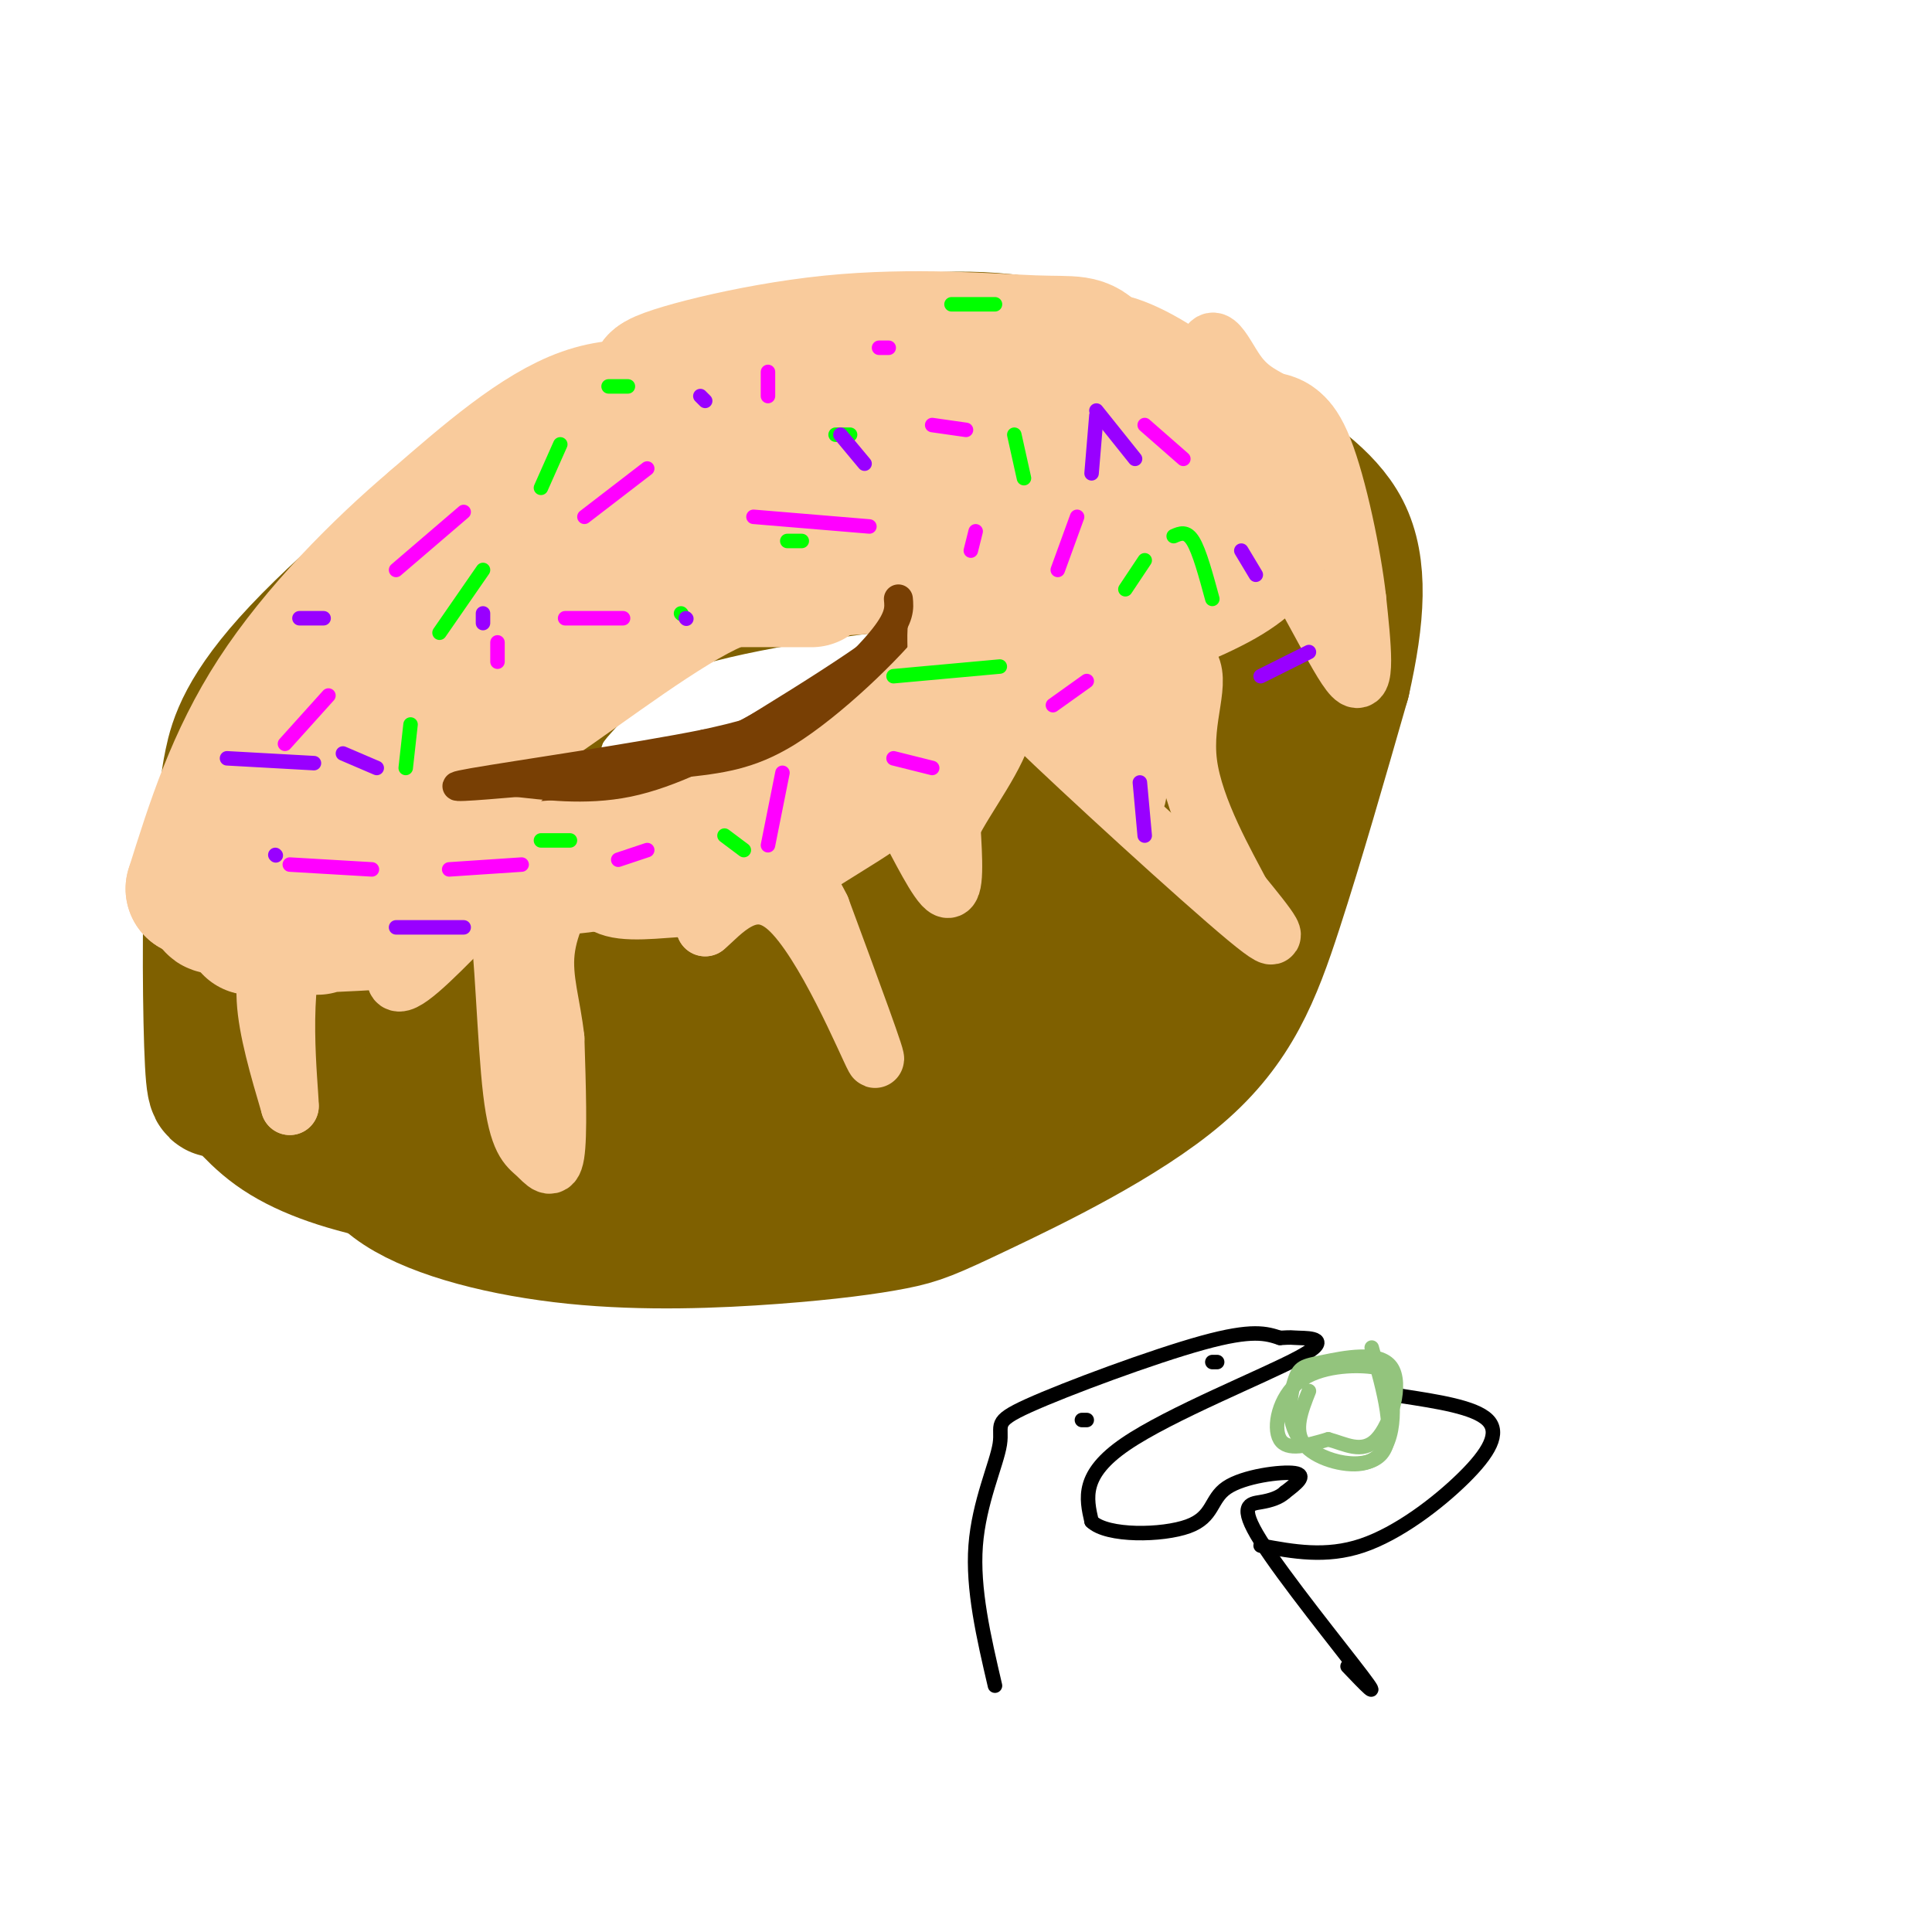 <svg viewBox='0 0 400 400' version='1.1' xmlns='http://www.w3.org/2000/svg' xmlns:xlink='http://www.w3.org/1999/xlink'><g fill='none' stroke='rgb(127,96,0)' stroke-width='28' stroke-linecap='round' stroke-linejoin='round'><path d='M192,107c-18.829,1.573 -37.657,3.146 -58,13c-20.343,9.854 -42.200,27.988 -52,37c-9.800,9.012 -7.544,8.900 -8,13c-0.456,4.100 -3.623,12.412 -5,22c-1.377,9.588 -0.965,20.454 0,27c0.965,6.546 2.482,8.773 4,11'/><path d='M73,230c1.266,4.729 2.432,11.052 10,16c7.568,4.948 21.537,8.521 36,10c14.463,1.479 29.419,0.863 41,0c11.581,-0.863 19.788,-1.974 25,-3c5.212,-1.026 7.428,-1.966 18,-7c10.572,-5.034 29.500,-14.163 41,-24c11.500,-9.837 15.571,-20.382 20,-34c4.429,-13.618 9.214,-30.309 14,-47'/><path d='M278,141c3.060,-13.497 3.710,-23.738 0,-31c-3.710,-7.262 -11.779,-11.545 -15,-15c-3.221,-3.455 -1.595,-6.081 -16,-9c-14.405,-2.919 -44.840,-6.132 -67,-4c-22.160,2.132 -36.046,9.609 -46,15c-9.954,5.391 -15.977,8.695 -22,12'/><path d='M112,109c-7.313,4.794 -14.595,10.779 -19,15c-4.405,4.221 -5.932,6.676 -11,19c-5.068,12.324 -13.679,34.515 -17,49c-3.321,14.485 -1.354,21.264 1,26c2.354,4.736 5.095,7.429 7,10c1.905,2.571 2.973,5.020 8,7c5.027,1.980 14.014,3.490 23,5'/><path d='M104,240c11.218,1.886 27.765,4.101 45,1c17.235,-3.101 35.160,-11.519 46,-17c10.840,-5.481 14.596,-8.026 20,-12c5.404,-3.974 12.455,-9.378 21,-16c8.545,-6.622 18.584,-14.464 24,-27c5.416,-12.536 6.208,-29.768 7,-47'/><path d='M267,122c-1.187,-12.680 -7.653,-20.879 -12,-25c-4.347,-4.121 -6.574,-4.165 -10,-5c-3.426,-0.835 -8.052,-2.461 -18,-5c-9.948,-2.539 -25.217,-5.991 -50,-1c-24.783,4.991 -59.081,18.426 -77,28c-17.919,9.574 -19.460,15.287 -21,21'/><path d='M79,135c8.571,-3.857 40.500,-24.000 67,-32c26.500,-8.000 47.571,-3.857 59,0c11.429,3.857 13.214,7.429 15,11'/><path d='M220,114c4.567,6.940 8.486,18.788 11,29c2.514,10.212 3.624,18.786 2,26c-1.624,7.214 -5.982,13.068 -16,23c-10.018,9.932 -25.697,23.943 -38,32c-12.303,8.057 -21.229,10.159 -31,11c-9.771,0.841 -20.385,0.420 -31,0'/><path d='M117,235c-7.615,-0.886 -11.152,-3.103 -15,-6c-3.848,-2.897 -8.008,-6.476 -11,-12c-2.992,-5.524 -4.815,-12.995 -6,-21c-1.185,-8.005 -1.732,-16.546 1,-26c2.732,-9.454 8.743,-19.823 14,-27c5.257,-7.177 9.762,-11.163 12,-14c2.238,-2.837 2.211,-4.525 9,-7c6.789,-2.475 20.395,-5.738 34,-9'/><path d='M155,113c22.038,-3.764 60.132,-8.674 75,-10c14.868,-1.326 6.511,0.933 4,6c-2.511,5.067 0.824,12.941 0,21c-0.824,8.059 -5.807,16.303 -11,22c-5.193,5.697 -10.597,8.849 -16,12'/><path d='M207,164c-2.495,2.612 -0.731,3.141 -10,7c-9.269,3.859 -29.569,11.048 -44,15c-14.431,3.952 -22.992,4.668 -30,2c-7.008,-2.668 -12.464,-8.718 -15,-13c-2.536,-4.282 -2.153,-6.795 -1,-11c1.153,-4.205 3.077,-10.103 5,-16'/><path d='M112,148c2.351,-4.324 5.729,-7.133 9,-11c3.271,-3.867 6.434,-8.793 21,-13c14.566,-4.207 40.533,-7.695 51,-8c10.467,-0.305 5.433,2.572 4,8c-1.433,5.428 0.733,13.408 -2,20c-2.733,6.592 -10.367,11.796 -18,17'/><path d='M177,161c-10.857,7.381 -29.000,17.333 -46,23c-17.000,5.667 -32.857,7.048 -40,1c-7.143,-6.048 -5.571,-19.524 -4,-33'/><path d='M87,152c-0.421,-6.228 0.527,-5.299 4,-7c3.473,-1.701 9.472,-6.033 19,-11c9.528,-4.967 22.585,-10.568 42,-14c19.415,-3.432 45.189,-4.693 57,-4c11.811,0.693 9.660,3.341 9,6c-0.660,2.659 0.170,5.330 1,8'/><path d='M219,130c-0.021,5.174 -0.575,14.107 -9,27c-8.425,12.893 -24.722,29.744 -38,39c-13.278,9.256 -23.536,10.915 -32,12c-8.464,1.085 -15.132,1.596 -21,0c-5.868,-1.596 -10.934,-5.298 -16,-9'/><path d='M103,199c-3.983,-0.585 -5.939,2.453 -7,5c-1.061,2.547 -1.227,4.602 -1,7c0.227,2.398 0.849,5.139 2,7c1.151,1.861 2.833,2.841 9,4c6.167,1.159 16.818,2.496 28,3c11.182,0.504 22.895,0.174 31,-2c8.105,-2.174 12.601,-6.193 23,-18c10.399,-11.807 26.699,-31.404 43,-51'/><path d='M231,154c11.711,-18.467 19.489,-39.133 21,-36c1.511,3.133 -3.244,30.067 -8,57'/><path d='M244,175c-0.952,-8.643 0.667,-58.750 0,-79c-0.667,-20.250 -3.619,-10.643 -9,-8c-5.381,2.643 -13.190,-1.679 -21,-6'/><path d='M214,82c-15.940,-1.512 -45.292,-2.292 -59,-2c-13.708,0.292 -11.774,1.655 -17,7c-5.226,5.345 -17.613,14.673 -30,24'/><path d='M108,111c-7.882,5.120 -12.587,5.919 -21,14c-8.413,8.081 -20.534,23.445 -26,31c-5.466,7.555 -4.276,7.301 -4,15c0.276,7.699 -0.362,23.349 -1,39'/><path d='M56,210c-1.051,8.155 -3.179,9.041 1,13c4.179,3.959 14.663,10.989 20,15c5.337,4.011 5.525,5.003 19,5c13.475,-0.003 40.238,-1.002 67,-2'/><path d='M163,241c19.290,-3.270 34.016,-10.443 45,-16c10.984,-5.557 18.226,-9.496 28,-24c9.774,-14.504 22.078,-39.573 28,-53c5.922,-13.427 5.461,-15.214 5,-17'/><path d='M269,131c0.791,-9.390 0.267,-24.364 -2,-32c-2.267,-7.636 -6.278,-7.933 -15,-12c-8.722,-4.067 -22.156,-11.903 -36,-15c-13.844,-3.097 -28.098,-1.456 -36,0c-7.902,1.456 -9.451,2.728 -11,4'/><path d='M169,76c-6.232,1.671 -16.311,3.848 -26,6c-9.689,2.152 -18.989,4.278 -34,14c-15.011,9.722 -35.734,27.041 -47,39c-11.266,11.959 -13.076,18.560 -14,23c-0.924,4.440 -0.962,6.720 -1,9'/><path d='M47,167c-0.810,1.673 -2.336,1.357 -3,12c-0.664,10.643 -0.468,32.247 0,41c0.468,8.753 1.208,4.655 3,5c1.792,0.345 4.636,5.131 10,9c5.364,3.869 13.247,6.820 24,9c10.753,2.180 24.377,3.590 38,5'/><path d='M119,248c17.111,1.000 40.889,1.000 53,0c12.111,-1.000 12.556,-3.000 13,-5'/></g>
<g fill='none' stroke='rgb(120,63,4)' stroke-width='6' stroke-linecap='round' stroke-linejoin='round'><path d='M187,121c1.067,3.044 2.133,6.089 2,9c-0.133,2.911 -1.467,5.689 -8,10c-6.533,4.311 -18.267,10.156 -30,16'/><path d='M151,156c-12.167,4.667 -27.583,8.333 -43,12'/><path d='M108,168c-1.311,1.956 16.911,0.844 27,-1c10.089,-1.844 12.044,-4.422 14,-7'/><path d='M149,160c8.622,-3.978 23.178,-10.422 30,-15c6.822,-4.578 5.911,-7.289 5,-10'/><path d='M184,135c2.067,-5.156 4.733,-13.044 5,-14c0.267,-0.956 -1.867,5.022 -4,11'/><path d='M185,132c-8.500,6.833 -27.750,18.417 -47,30'/><path d='M138,162c-9.267,5.733 -8.933,5.067 -13,5c-4.067,-0.067 -12.533,0.467 -21,1'/></g>
<g fill='none' stroke='rgb(249,203,156)' stroke-width='28' stroke-linecap='round' stroke-linejoin='round'><path d='M168,120c-11.978,-0.022 -23.956,-0.044 -30,0c-6.044,0.044 -6.156,0.156 -12,5c-5.844,4.844 -17.422,14.422 -29,24'/><path d='M97,149c-5.643,-2.238 -5.250,-19.833 -3,-29c2.250,-9.167 6.357,-9.905 13,-13c6.643,-3.095 15.821,-8.548 25,-14'/><path d='M132,93c6.726,-3.202 11.042,-4.208 9,-6c-2.042,-1.792 -10.440,-4.369 -20,-1c-9.560,3.369 -20.280,12.685 -31,22'/><path d='M90,108c-11.400,9.644 -24.400,22.756 -33,36c-8.600,13.244 -12.800,26.622 -17,40'/><path d='M40,184c6.778,-3.467 32.222,-32.133 42,-41c9.778,-8.867 3.889,2.067 -2,13'/><path d='M80,156c-0.476,3.048 -0.667,4.167 4,1c4.667,-3.167 14.190,-10.619 19,-13c4.810,-2.381 4.905,0.310 5,3'/><path d='M108,147c7.667,-4.644 24.333,-17.756 36,-24c11.667,-6.244 18.333,-5.622 25,-5'/><path d='M169,118c8.202,-0.833 16.208,-0.417 15,-3c-1.208,-2.583 -11.631,-8.167 -23,-11c-11.369,-2.833 -23.685,-2.917 -36,-3'/><path d='M125,101c3.467,-4.356 30.136,-13.745 48,-18c17.864,-4.255 26.925,-3.376 24,-4c-2.925,-0.624 -17.836,-2.750 -30,-3c-12.164,-0.250 -21.582,1.375 -31,3'/><path d='M136,79c0.981,-1.360 18.933,-6.262 36,-8c17.067,-1.738 33.249,-0.314 42,0c8.751,0.314 10.072,-0.482 13,3c2.928,3.482 7.464,11.241 12,19'/><path d='M239,93c4.730,3.769 10.556,3.692 1,3c-9.556,-0.692 -34.494,-1.997 -45,-2c-10.506,-0.003 -6.579,1.298 -7,5c-0.421,3.702 -5.190,9.804 -3,9c2.190,-0.804 11.340,-8.516 17,-12c5.660,-3.484 7.830,-2.742 10,-2'/><path d='M212,94c5.687,0.880 14.906,4.081 20,5c5.094,0.919 6.064,-0.445 7,-2c0.936,-1.555 1.839,-3.301 0,-7c-1.839,-3.699 -6.419,-9.349 -11,-15'/><path d='M228,75c1.198,-1.375 9.692,2.686 15,7c5.308,4.314 7.431,8.880 9,13c1.569,4.120 2.586,7.795 1,11c-1.586,3.205 -5.773,5.940 -10,8c-4.227,2.060 -8.493,3.446 -14,4c-5.507,0.554 -12.253,0.277 -19,0'/><path d='M210,118c-3.214,-1.393 -1.750,-4.875 -3,-7c-1.250,-2.125 -5.214,-2.893 3,-6c8.214,-3.107 28.607,-8.554 49,-14'/><path d='M259,91c8.486,-0.896 5.203,3.863 4,8c-1.203,4.137 -0.324,7.652 -1,11c-0.676,3.348 -2.907,6.528 -9,10c-6.093,3.472 -16.046,7.236 -26,11'/><path d='M227,131c-8.250,4.655 -15.875,10.792 -20,10c-4.125,-0.792 -4.750,-8.512 -5,-10c-0.250,-1.488 -0.125,3.256 0,8'/><path d='M202,139c-5.333,6.844 -18.667,19.956 -30,27c-11.333,7.044 -20.667,8.022 -30,9'/><path d='M142,175c-10.560,2.631 -21.958,4.708 -33,5c-11.042,0.292 -21.726,-1.202 -28,-3c-6.274,-1.798 -8.137,-3.899 -10,-6'/><path d='M71,171c0.558,-1.228 6.954,-1.298 14,-4c7.046,-2.702 14.743,-8.035 19,-13c4.257,-4.965 5.073,-9.561 5,-11c-0.073,-1.439 -1.037,0.281 -2,2'/><path d='M107,145c-4.563,2.993 -14.971,9.476 -17,9c-2.029,-0.476 4.322,-7.911 3,-9c-1.322,-1.089 -10.318,4.168 -14,8c-3.682,3.832 -2.052,6.238 -5,11c-2.948,4.762 -10.474,11.881 -18,19'/><path d='M56,183c-7.447,3.983 -17.065,4.440 -8,5c9.065,0.560 36.811,1.222 38,2c1.189,0.778 -24.180,1.671 -31,2c-6.820,0.329 4.909,0.094 9,0c4.091,-0.094 0.546,-0.047 -3,0'/><path d='M61,192c-2.000,0.000 -5.500,0.000 -9,0'/></g>
<g fill='none' stroke='rgb(249,203,156)' stroke-width='12' stroke-linecap='round' stroke-linejoin='round'><path d='M58,192c-1.667,4.417 -3.333,8.833 -3,15c0.333,6.167 2.667,14.083 5,22'/><path d='M60,229c-0.030,-3.943 -2.606,-24.799 2,-36c4.606,-11.201 16.394,-12.746 20,-8c3.606,4.746 -0.970,15.785 0,18c0.970,2.215 7.485,-4.392 14,-11'/><path d='M96,192c3.633,-4.436 5.717,-10.026 7,-3c1.283,7.026 1.767,26.667 3,37c1.233,10.333 3.217,11.359 5,13c1.783,1.641 3.367,3.897 4,0c0.633,-3.897 0.317,-13.949 0,-24'/><path d='M115,215c-0.753,-6.932 -2.635,-12.264 -2,-18c0.635,-5.736 3.789,-11.878 6,-13c2.211,-1.122 3.480,2.775 8,4c4.520,1.225 12.291,-0.221 16,0c3.709,0.221 3.354,2.111 3,4'/><path d='M146,192c3.107,-2.500 9.375,-10.750 17,-4c7.625,6.750 16.607,28.500 18,31c1.393,2.500 -4.804,-14.250 -11,-31'/><path d='M170,188c-2.940,-6.128 -4.791,-5.949 -2,-8c2.791,-2.051 10.222,-6.333 14,-9c3.778,-2.667 3.902,-3.718 6,0c2.098,3.718 6.171,12.205 8,13c1.829,0.795 1.415,-6.103 1,-13'/><path d='M197,171c2.987,-6.113 9.955,-14.896 11,-21c1.045,-6.104 -3.834,-9.528 6,0c9.834,9.528 34.381,32.008 44,40c9.619,7.992 4.309,1.496 -1,-5'/><path d='M257,185c-2.937,-5.679 -9.779,-17.378 -11,-27c-1.221,-9.622 3.178,-17.167 0,-21c-3.178,-3.833 -13.932,-3.955 -19,-3c-5.068,0.955 -4.448,2.987 -4,6c0.448,3.013 0.724,7.006 1,11'/><path d='M224,151c1.491,3.491 4.719,6.719 6,4c1.281,-2.719 0.614,-11.386 1,-11c0.386,0.386 1.825,9.825 4,9c2.175,-0.825 5.088,-11.912 8,-23'/><path d='M243,130c3.298,-6.219 7.544,-10.265 11,-14c3.456,-3.735 6.123,-7.159 11,-1c4.877,6.159 11.965,21.903 15,25c3.035,3.097 2.018,-6.451 1,-16'/><path d='M281,124c-1.000,-8.978 -4.000,-23.422 -7,-31c-3.000,-7.578 -6.000,-8.289 -9,-9'/><path d='M265,84c-3.019,-2.094 -6.067,-2.829 -9,-7c-2.933,-4.171 -5.751,-11.777 -7,0c-1.249,11.777 -0.928,42.936 -3,58c-2.072,15.064 -6.536,14.032 -11,13'/><path d='M235,148c-1.756,6.244 -0.644,15.356 0,17c0.644,1.644 0.822,-4.178 1,-10'/></g>
<g fill='none' stroke='rgb(120,63,4)' stroke-width='6' stroke-linecap='round' stroke-linejoin='round'><path d='M186,124c0.178,1.867 0.356,3.733 -3,8c-3.356,4.267 -10.244,10.933 -17,15c-6.756,4.067 -13.378,5.533 -20,7'/><path d='M146,154c-14.178,2.867 -39.622,6.533 -48,8c-8.378,1.467 0.311,0.733 9,0'/><path d='M107,162c5.267,0.533 13.933,1.867 23,0c9.067,-1.867 18.533,-6.933 28,-12'/><path d='M158,150c5.500,-2.167 5.250,-1.583 5,-1'/></g>
<g fill='none' stroke='rgb(255,0,255)' stroke-width='3' stroke-linecap='round' stroke-linejoin='round'><path d='M202,110c0.000,0.000 -1.000,4.000 -1,4'/><path d='M156,107c0.000,0.000 24.000,2.000 24,2'/><path d='M193,88c0.000,0.000 7.000,1.000 7,1'/><path d='M223,107c0.000,0.000 -4.000,11.000 -4,11'/><path d='M225,141c0.000,0.000 -7.000,5.000 -7,5'/><path d='M185,157c0.000,0.000 8.000,2.000 8,2'/><path d='M237,88c0.000,0.000 8.000,7.000 8,7'/><path d='M134,97c0.000,0.000 -13.000,10.000 -13,10'/><path d='M103,133c0.000,0.000 0.000,4.000 0,4'/><path d='M117,128c0.000,0.000 12.000,0.000 12,0'/><path d='M82,118c0.000,0.000 14.000,-12.000 14,-12'/><path d='M68,144c0.000,0.000 -9.000,10.000 -9,10'/><path d='M60,179c0.000,0.000 17.000,1.000 17,1'/><path d='M93,180c0.000,0.000 15.000,-1.000 15,-1'/><path d='M128,178c0.000,0.000 6.000,-2.000 6,-2'/><path d='M159,175c0.000,0.000 3.000,-15.000 3,-15'/><path d='M159,82c0.000,0.000 0.000,-5.000 0,-5'/><path d='M182,72c0.000,0.000 2.000,0.000 2,0'/></g>
<g fill='none' stroke='rgb(0,255,0)' stroke-width='3' stroke-linecap='round' stroke-linejoin='round'><path d='M173,90c0.000,0.000 3.000,0.000 3,0'/><path d='M197,63c0.000,0.000 9.000,0.000 9,0'/><path d='M210,90c0.000,0.000 2.000,9.000 2,9'/><path d='M185,140c0.000,0.000 22.000,-2.000 22,-2'/><path d='M233,122c0.000,0.000 4.000,-6.000 4,-6'/><path d='M243,111c1.333,-0.583 2.667,-1.167 4,1c1.333,2.167 2.667,7.083 4,12'/><path d='M150,173c0.000,0.000 4.000,3.000 4,3'/><path d='M118,174c0.000,0.000 -6.000,0.000 -6,0'/><path d='M84,159c0.000,0.000 1.000,-9.000 1,-9'/><path d='M91,131c0.000,0.000 9.000,-13.000 9,-13'/><path d='M112,101c0.000,0.000 4.000,-9.000 4,-9'/><path d='M126,80c0.000,0.000 4.000,0.000 4,0'/><path d='M163,112c0.000,0.000 3.000,0.000 3,0'/><path d='M141,127c0.000,0.000 0.100,0.100 0.1,0.1'/></g>
<g fill='none' stroke='rgb(153,0,255)' stroke-width='3' stroke-linecap='round' stroke-linejoin='round'><path d='M62,128c0.000,0.000 5.000,0.000 5,0'/><path d='M47,157c0.000,0.000 18.000,1.000 18,1'/><path d='M71,156c0.000,0.000 7.000,3.000 7,3'/><path d='M100,129c0.000,0.000 0.000,-2.000 0,-2'/><path d='M142,128c0.000,0.000 0.100,0.100 0.1,0.1'/><path d='M145,82c0.000,0.000 1.000,1.000 1,1'/><path d='M174,90c0.000,0.000 5.000,6.000 5,6'/><path d='M226,98c0.000,0.000 1.000,-12.000 1,-12'/><path d='M227,85c0.000,0.000 8.000,10.000 8,10'/><path d='M257,114c0.000,0.000 3.000,5.000 3,5'/><path d='M271,135c0.000,0.000 -10.000,5.000 -10,5'/><path d='M236,162c0.000,0.000 1.000,11.000 1,11'/><path d='M96,192c0.000,0.000 -14.000,0.000 -14,0'/><path d='M57,177c0.000,0.000 0.100,0.100 0.1,0.1'/></g>
<g fill='none' stroke='rgb(0,0,0)' stroke-width='3' stroke-linecap='round' stroke-linejoin='round'><path d='M206,349c-2.337,-10.019 -4.673,-20.038 -4,-29c0.673,-8.962 4.356,-16.866 5,-21c0.644,-4.134 -1.750,-4.498 6,-8c7.750,-3.502 25.643,-10.144 36,-13c10.357,-2.856 13.179,-1.928 16,-1'/><path d='M265,277c2.829,-0.161 1.903,-0.064 4,0c2.097,0.064 7.219,0.094 0,4c-7.219,3.906 -26.777,11.687 -36,18c-9.223,6.313 -8.112,11.156 -7,16'/><path d='M226,315c3.191,3.126 14.670,2.941 20,1c5.330,-1.941 4.512,-5.638 8,-8c3.488,-2.362 11.282,-3.389 14,-3c2.718,0.389 0.359,2.195 -2,4'/><path d='M266,309c-1.097,1.040 -2.841,1.640 -5,2c-2.159,0.360 -4.735,0.482 0,8c4.735,7.518 16.781,22.434 21,28c4.219,5.566 0.609,1.783 -3,-2'/><path d='M252,282c0.000,0.000 -1.000,0.000 -1,0'/><path d='M224,294c0.000,0.000 1.000,0.000 1,0'/><path d='M261,320c6.756,1.256 13.512,2.512 21,0c7.488,-2.512 15.708,-8.792 21,-14c5.292,-5.208 7.655,-9.345 5,-12c-2.655,-2.655 -10.327,-3.827 -18,-5'/><path d='M290,289c-3.500,-1.167 -3.250,-1.583 -3,-2'/></g>
<g fill='none' stroke='rgb(147,196,125)' stroke-width='3' stroke-linecap='round' stroke-linejoin='round'><path d='M271,288c-1.600,4.048 -3.201,8.097 -1,11c2.201,2.903 8.203,4.662 12,4c3.797,-0.662 5.388,-3.744 6,-7c0.612,-3.256 0.244,-6.685 0,-9c-0.244,-2.315 -0.364,-3.518 -4,-4c-3.636,-0.482 -10.787,-0.245 -15,3c-4.213,3.245 -5.490,9.499 -4,12c1.490,2.501 5.745,1.251 10,0'/><path d='M275,298c3.426,0.890 6.990,3.114 10,0c3.010,-3.114 5.466,-11.568 3,-15c-2.466,-3.432 -9.854,-1.842 -14,-1c-4.146,0.842 -5.049,0.937 -6,4c-0.951,3.063 -1.948,9.094 2,13c3.948,3.906 12.842,5.687 16,2c3.158,-3.687 0.579,-12.844 -2,-22'/></g>
</svg>
